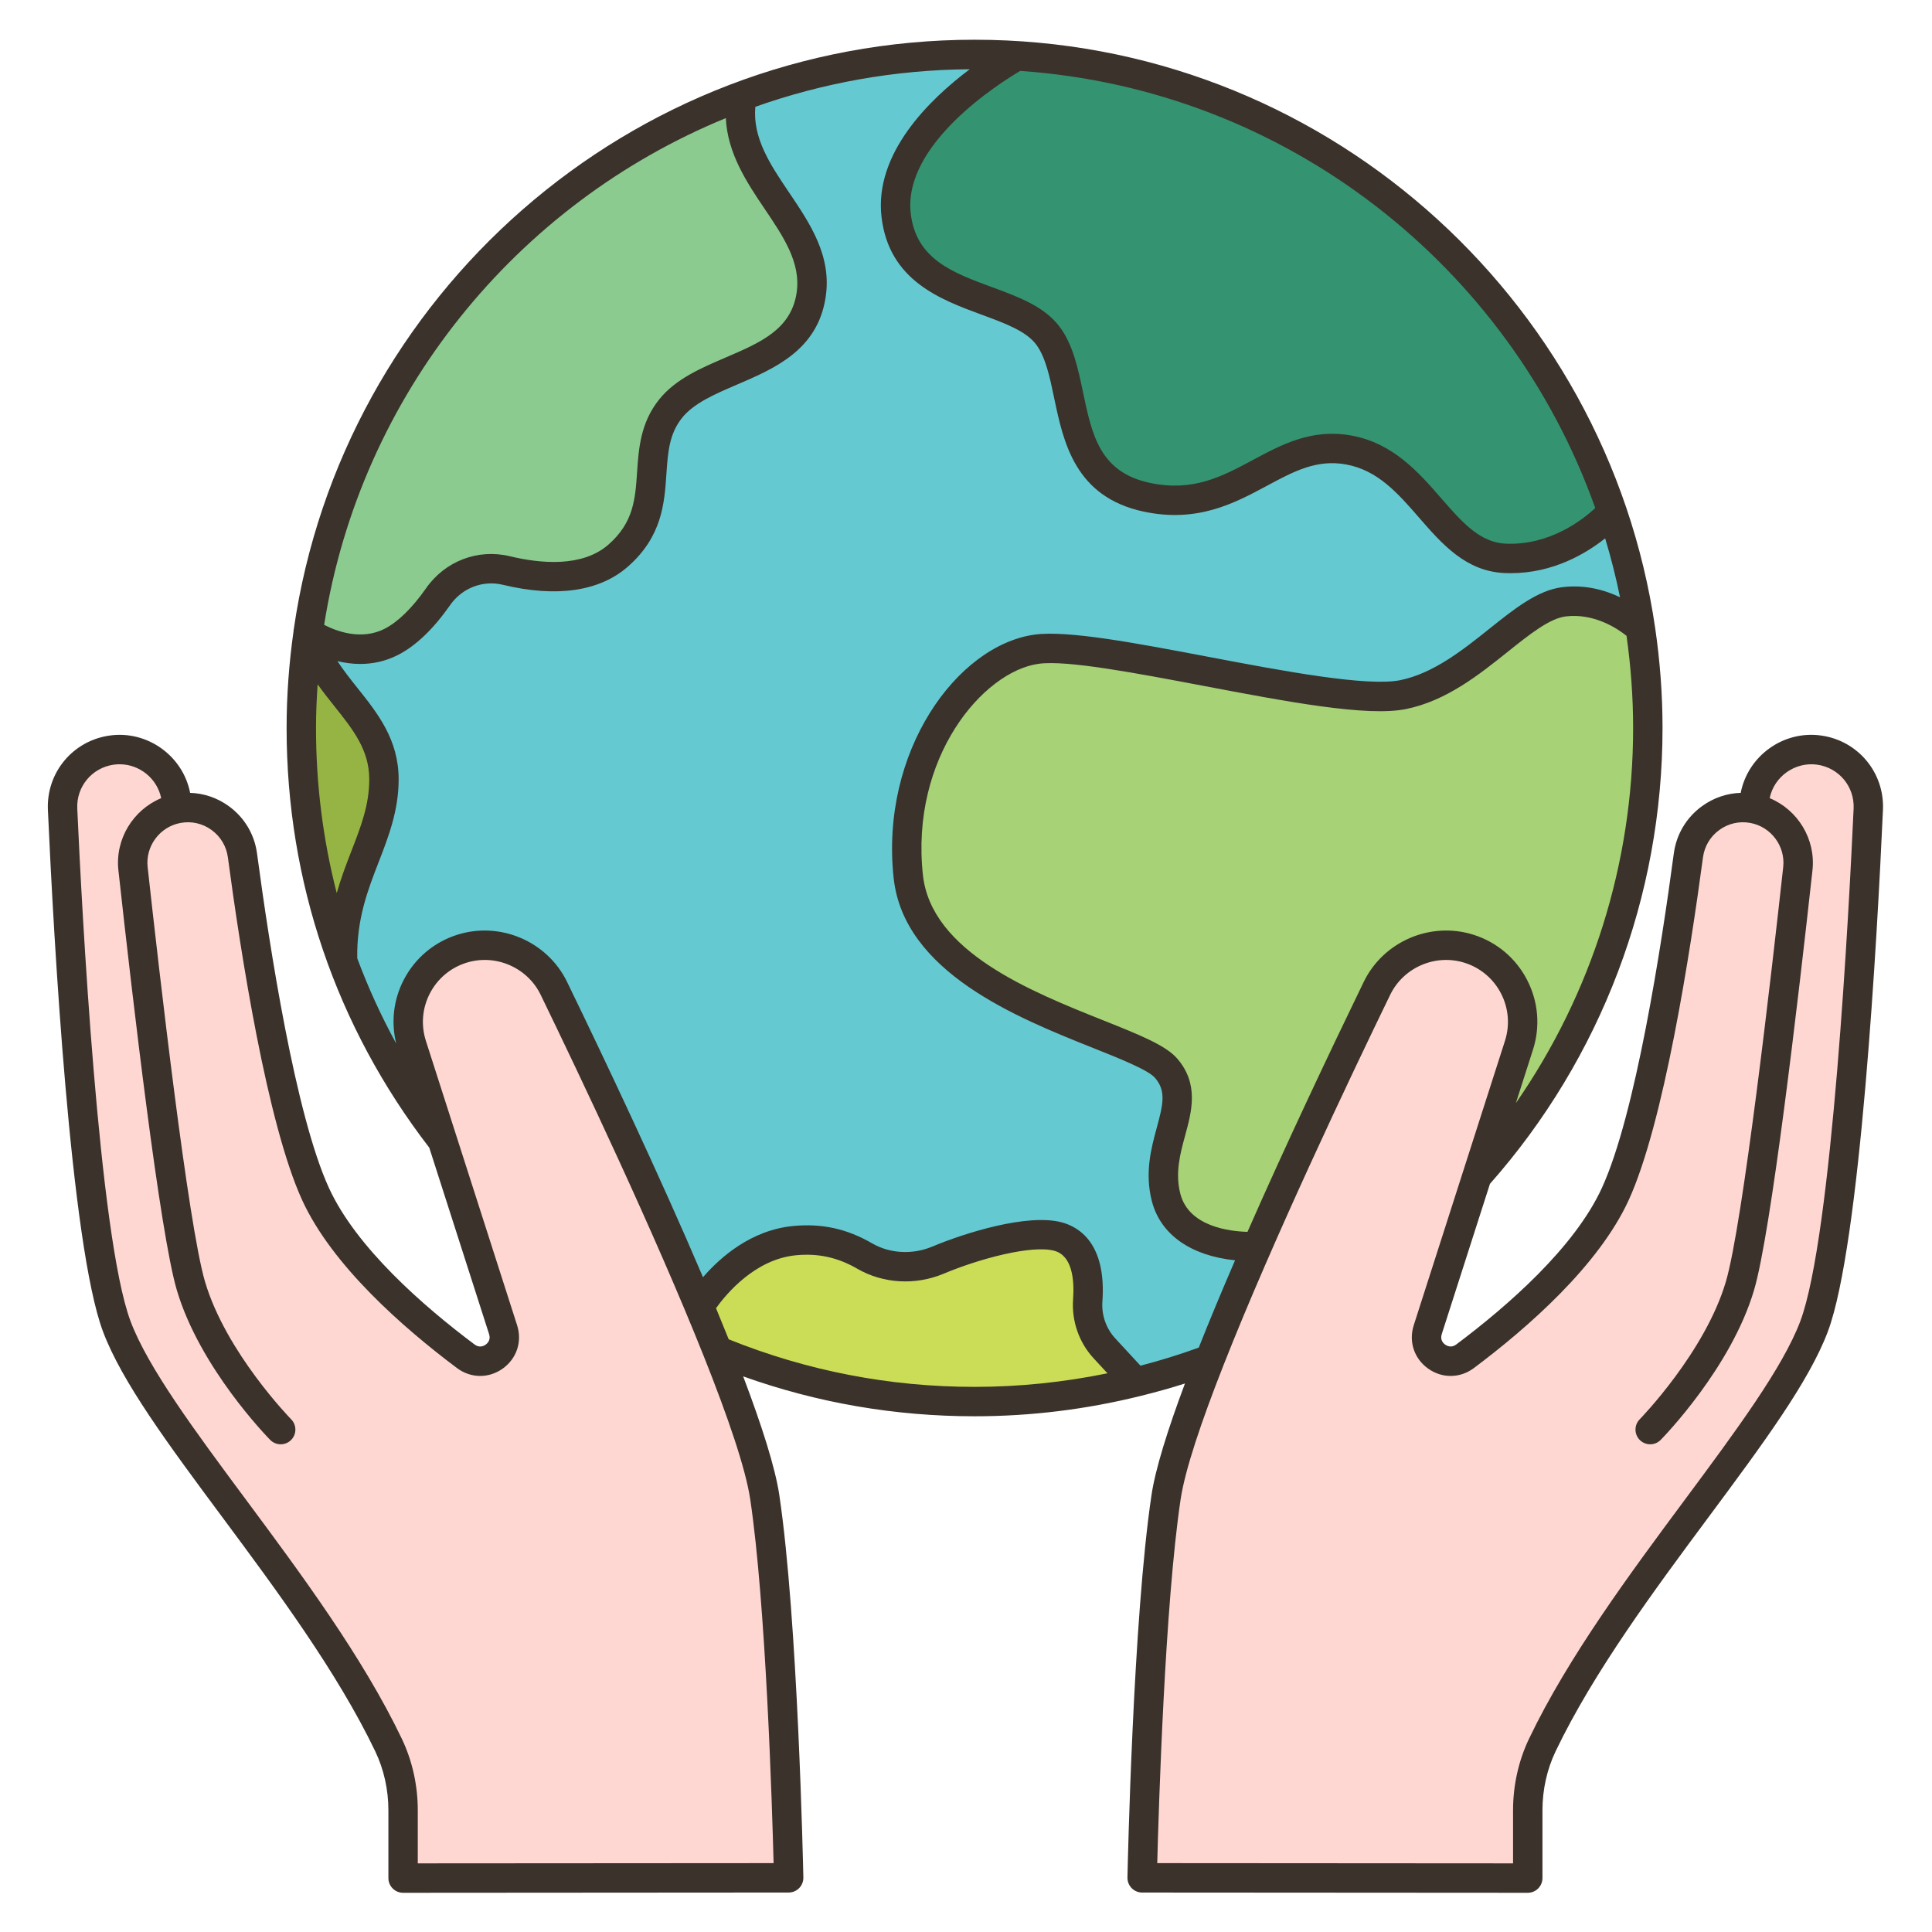 <svg version="1.0" preserveAspectRatio="xMidYMid meet" height="1080" viewBox="0 0 810 810" zoomAndPan="magnify" width="1080" xmlns:xlink="http://www.w3.org/1999/xlink" xmlns="http://www.w3.org/2000/svg"><defs><clipPath id="ac3a29c5e7"><path clip-rule="nonzero" d="M 271.887 375.23 L 537.879 375.23 L 537.879 566.988 L 271.887 566.988 Z M 271.887 375.23"></path></clipPath><clipPath id="61f4018e72"><path clip-rule="nonzero" d="M 20 16.609 L 790 16.609 L 790 793.609 L 20 793.609 Z M 20 16.609"></path></clipPath></defs><rect fill-opacity="1" height="972" y="-81" fill="#ffffff" width="972" x="-81"></rect><rect fill-opacity="1" height="972" y="-81" fill="#ffffff" width="972" x="-81"></rect><g clip-path="url(#ac3a29c5e7)"><path fill-rule="nonzero" fill-opacity="1" d="M 519.582 463.754 C 519.469 463.555 519.359 463.355 519.254 463.156 C 518.77 462.191 518.418 461.246 518.203 460.348 C 517.973 459.383 517.879 458.434 517.914 457.512 C 517.953 456.602 518.129 455.676 518.434 454.758 C 519.027 453 520.117 451.324 521.594 449.906 C 522.301 449.227 523.098 448.609 523.957 448.078 C 524.762 447.574 525.629 447.18 526.535 446.895 L 526.676 446.852 L 527.152 446.73 L 527.496 446.668 L 527.816 446.617 C 528.109 446.57 528.438 446.562 528.848 446.59 L 529.07 446.617 L 529.328 446.672 L 529.352 446.676 C 529.395 446.691 529.434 446.707 529.477 446.719 L 529.66 446.785 C 529.797 446.84 529.93 446.93 530.062 447.062 L 530.129 447.125 C 530.156 447.152 530.176 447.18 530.199 447.211 C 530.219 447.234 530.234 447.258 530.254 447.277 C 530.277 447.312 530.297 447.348 530.32 447.383 C 530.34 447.414 530.367 447.457 530.383 447.484 L 530.496 447.727 L 530.609 448.039 L 530.617 448.059 C 530.629 448.113 530.641 448.164 530.652 448.215 C 530.668 448.27 530.68 448.324 530.695 448.375 C 530.703 448.414 530.715 448.453 530.723 448.492 C 530.859 449.227 530.879 450.121 530.777 451.152 C 530.574 453.219 529.98 455.09 529.008 456.719 C 528.082 458.293 526.711 459.727 524.922 460.992 C 524.102 461.574 523.18 462.121 522.184 462.621 C 521.379 463.023 520.504 463.402 519.582 463.754 Z M 537.617 447.117 L 537.609 447.082 C 537.574 446.918 537.535 446.766 537.5 446.629 L 537.453 446.434 C 537.441 446.398 537.434 446.363 537.426 446.328 C 537.387 446.172 537.332 445.961 537.238 445.723 L 537.066 445.238 C 536.996 445.035 536.914 444.867 536.859 444.75 L 536.754 444.531 C 536.562 444.109 536.336 443.758 536.137 443.449 C 536.102 443.398 536.066 443.34 536.031 443.285 L 535.969 443.191 L 535.793 442.969 C 535.562 442.68 535.277 442.32 534.898 441.98 C 534.734 441.824 534.516 441.617 534.242 441.426 C 534.211 441.398 534.176 441.375 534.141 441.348 C 534.004 441.246 533.836 441.121 533.633 440.992 L 533.598 440.973 C 533.414 440.867 533.23 440.758 533.043 440.656 L 532.992 440.629 C 532.793 440.523 532.609 440.445 532.461 440.383 C 532.422 440.367 532.379 440.352 532.34 440.332 C 532.059 440.203 531.797 440.125 531.602 440.066 L 531.457 440.02 C 531.27 439.965 531.039 439.895 530.762 439.844 L 530.656 439.824 C 530.492 439.789 530.328 439.758 530.164 439.73 L 529.488 439.656 L 529.402 439.648 C 528.477 439.59 527.602 439.625 526.801 439.754 L 526.562 439.785 L 525.652 439.969 L 524.766 440.211 L 524.422 440.324 C 521.625 441.262 519.086 442.883 516.867 445.148 C 515.785 446.258 514.863 447.445 514.121 448.676 C 513.328 450.004 512.715 451.402 512.301 452.832 C 511.863 454.316 511.648 455.859 511.66 457.41 C 511.668 458.945 511.902 460.469 512.355 461.941 C 512.715 463.129 513.215 464.305 513.84 465.445 C 513.395 465.543 512.938 465.637 512.473 465.73 C 510.262 466.156 507.895 466.488 505.434 466.715 C 503.699 466.875 501.922 466.984 500.051 467.055 C 500.109 465.848 500.141 464.641 500.141 463.434 C 500.141 451.508 497.375 439.941 491.922 429.059 C 486.676 418.586 479.176 409.188 469.629 401.125 C 460.117 393.098 449.051 386.793 436.734 382.395 C 424.008 377.852 410.492 375.543 396.566 375.543 C 375.961 375.543 356.098 380.652 339.055 390.32 L 302.691 383.297 C 301.234 383.016 299.758 383.629 298.93 384.863 C 298.102 386.094 298.086 387.695 298.898 388.941 L 313.32 411.121 C 309.047 416.016 305.375 421.277 302.391 426.801 C 299.27 432.566 296.895 438.621 295.32 444.824 L 279.031 449.188 C 274.641 449.773 271.473 453.711 271.93 458.074 L 275.297 490.262 C 275.523 492.426 276.594 494.367 278.316 495.73 C 279.953 497.027 281.996 497.645 284.086 497.484 L 301.516 498.406 C 305.43 506.062 310.613 513.199 316.934 519.645 C 323.285 526.117 330.664 531.766 338.887 536.449 L 342.504 560.543 C 342.621 564.117 345.398 566.988 348.801 566.988 L 374.867 566.988 C 378.301 566.988 381.102 564.062 381.164 560.434 L 381.969 550.453 C 386.789 551.031 391.688 551.32 396.566 551.32 C 404.062 551.32 411.523 550.641 418.789 549.293 L 419.688 560.434 C 419.754 564.062 422.555 566.988 425.988 566.988 L 452.055 566.988 C 455.453 566.988 458.234 564.117 458.352 560.543 L 462.781 531.027 C 468.215 527.191 473.195 522.875 477.602 518.188 C 482.316 513.168 486.387 507.707 489.695 501.953 C 493.07 496.082 495.672 489.879 497.422 483.523 C 498.398 479.984 499.109 476.383 499.562 472.746 C 501.758 472.828 503.82 472.832 505.812 472.758 C 507.117 472.715 508.422 472.637 509.688 472.523 C 511.207 472.387 512.438 472.238 513.566 472.066 C 514.902 471.859 516.207 471.617 517.434 471.34 C 517.742 471.27 518.047 471.199 518.355 471.121 C 519.699 472.391 521.195 473.574 522.824 474.66 L 522.863 474.688 C 523.043 474.801 523.223 474.914 523.402 475.031 C 523.75 475.254 524.109 475.484 524.48 475.711 L 525.711 476.43 C 525.906 476.547 526.066 476.637 526.227 476.719 C 526.414 476.816 526.598 476.914 526.785 477.012 C 527.145 477.203 527.516 477.398 527.895 477.59 L 527.922 477.602 C 528.457 477.863 529.016 478.129 529.625 478.418 L 531.645 474.766 C 531.078 474.402 530.562 474.074 530.07 473.766 C 529.762 473.562 529.453 473.352 529.129 473.129 C 528.949 473.008 528.766 472.883 528.586 472.758 C 528.281 472.551 527.98 472.332 527.664 472.102 C 527.488 471.977 527.316 471.848 527.141 471.723 C 526.852 471.504 526.566 471.277 526.262 471.039 C 526.094 470.906 525.926 470.773 525.754 470.641 C 525.18 470.172 524.633 469.695 524.113 469.219 C 524.473 469.066 524.816 468.91 525.152 468.75 C 526.473 468.125 527.711 467.426 528.832 466.672 C 531.395 464.953 533.531 462.758 535.012 460.336 C 536.512 457.879 537.469 454.945 537.785 451.852 L 537.789 451.836 C 537.953 450.098 537.895 448.555 537.617 447.117" fill="#040606"></path></g><path fill-rule="nonzero" fill-opacity="1" d="M 337.281 433.578 C 337.09 439.785 332.832 444.973 327.773 445.16 C 322.715 445.352 318.77 440.477 318.957 434.266 C 319.148 428.059 323.406 422.875 328.465 422.684 C 333.523 422.492 337.473 427.367 337.281 433.578" fill="#ffffff"></path><path fill-rule="nonzero" fill-opacity="1" d="M 430.875 405.184 C 423.109 401.863 415.148 399.785 407.219 399.008 C 400.871 398.391 394.523 398.594 388.348 399.621 C 377.785 401.379 371.297 404.977 371.23 405.012 L 367.797 398.945 C 368.094 398.777 375.195 394.793 386.871 392.801 C 393.68 391.637 400.68 391.383 407.668 392.047 C 416.387 392.875 425.117 395.137 433.613 398.773 L 430.875 405.184" fill="#ffffff"></path><path fill-rule="nonzero" fill-opacity="1" d="M 400.883 343.629 C 373.117 343.629 350.609 321.102 350.609 293.312 C 350.609 265.523 373.117 243 400.883 243 C 428.645 243 451.152 265.523 451.152 293.312 C 451.152 321.102 428.645 343.629 400.883 343.629" fill="#231f20"></path><path fill-rule="nonzero" fill-opacity="1" d="M 420.352 311.465 C 416.469 314.324 411.863 315.836 407.027 315.836 C 401.016 315.836 395.367 313.492 391.117 309.238 C 389.234 307.355 387.727 305.199 386.633 302.855 L 408.199 302.855 L 411.688 295.867 L 384.668 295.867 C 384.574 295.027 384.523 294.172 384.523 293.312 C 384.523 292.453 384.574 291.602 384.668 290.758 L 412.516 290.758 L 416.004 283.77 L 386.633 283.77 C 387.727 281.43 389.234 279.27 391.117 277.387 C 395.367 273.133 401.016 270.789 407.027 270.789 C 411.863 270.789 416.469 272.301 420.352 275.16 L 424.516 269.496 C 419.418 265.742 413.371 263.758 407.027 263.758 C 403.043 263.758 399.176 264.539 395.531 266.082 C 392.016 267.57 388.859 269.703 386.148 272.414 C 383.438 275.129 381.309 278.289 379.82 281.809 C 379.547 282.457 379.297 283.109 379.074 283.77 L 374.758 283.77 L 371.266 290.758 L 377.609 290.758 C 377.535 291.602 377.496 292.457 377.496 293.312 C 377.496 294.172 377.535 295.023 377.609 295.867 L 370.441 295.867 L 366.953 302.855 L 379.07 302.855 C 379.297 303.516 379.547 304.172 379.82 304.82 C 381.309 308.34 383.438 311.5 386.148 314.211 C 388.859 316.926 392.016 319.055 395.531 320.543 C 399.176 322.086 403.043 322.867 407.027 322.867 C 413.371 322.867 419.418 320.883 424.516 317.133 L 420.352 311.465" fill="#ffffff"></path><path fill-rule="nonzero" fill-opacity="1" d="M 129.145 265.207 C 135.801 289.688 161.008 300.785 161.008 326.742 C 161.008 352.641 142.766 369.289 143.629 402.645 C 132.41 372.246 126.309 339.445 126.309 305.223 C 126.309 291.66 127.297 278.277 129.145 265.207 Z M 129.145 265.207" fill="#96b443"></path><path fill-rule="nonzero" fill-opacity="1" d="M 476.125 579.48 C 454.492 584.785 431.875 587.621 408.578 587.621 C 380.66 587.621 353.664 583.551 328.148 575.969 C 318.844 573.254 309.66 569.984 300.785 566.285 C 298.383 560.305 295.855 554.078 293.207 547.789 C 293.207 547.789 296.473 542.238 302.574 536.137 C 309.414 529.168 319.828 521.461 333.082 520.164 C 345.406 518.934 354.711 522.078 362.539 526.578 C 371.906 532.004 383.246 532.496 393.23 528.305 C 408.762 521.832 432.121 515.355 443.586 518.441 C 455.418 521.645 456.773 535.336 456.035 545.262 C 455.539 552.598 458.004 559.875 463.059 565.301 Z M 476.125 579.48" fill="#cbdd56"></path><path fill-rule="nonzero" fill-opacity="1" d="M 690.848 305.223 C 690.848 358.805 675.934 408.934 649.984 451.602 C 640.988 466.461 630.695 480.395 619.172 493.281 L 636.797 438.285 C 637.844 435.016 638.336 431.688 638.336 428.418 C 638.336 414.793 629.648 402.152 615.965 397.773 C 600.742 392.965 584.285 399.992 577.324 414.359 C 564.875 440.008 544.965 481.812 527.094 522.57 C 527.094 522.633 519.02 523.188 510.207 520.844 C 501.457 518.562 491.902 513.445 488.945 502.16 C 483.027 479.473 501.887 462.945 488.945 447.902 C 476.371 433.352 386.453 419.105 380.844 367.562 C 375.176 315.953 407.469 275.938 434.586 272.176 C 461.766 268.414 559.695 297.023 588.293 291.227 C 616.953 285.371 637.227 254.602 655.719 252.32 C 673.16 250.164 686.223 262 687.703 263.359 C 687.766 263.418 687.766 263.418 687.766 263.418 C 689.797 277.047 690.848 291.043 690.848 305.223 Z M 690.848 305.223" fill="#a7d276"></path><path fill-rule="nonzero" fill-opacity="1" d="M 311.016 40.152 C 304.297 73.324 344.789 92.809 340.043 123.762 C 335.301 154.652 296.164 152.68 281.188 171.301 C 266.211 189.922 281.68 213.23 259.125 232.961 C 246.242 244.305 226.645 242.641 212.285 239.188 C 201.375 236.598 190.098 240.977 183.688 250.164 C 178.57 257.438 171.793 265.145 164.027 269.094 C 146.832 277.848 129.145 265.145 129.145 265.145 C 143.938 161.188 215.305 75.422 311.016 40.152 Z M 311.016 40.152" fill="#8bcb8f"></path><path fill-rule="nonzero" fill-opacity="1" d="M 675.992 214.523 C 675.992 214.523 658.242 235.305 631.066 234.133 C 603.945 232.898 596.305 194.301 565.488 188.688 C 534.613 183.078 519.082 216.559 480.934 208.48 C 442.781 200.465 453.262 159.277 439.332 140.719 C 425.402 122.16 380.043 127.277 375.73 90.281 C 371.352 53.348 426.391 23.383 426.391 23.383 C 542.809 30.656 640.062 108.473 675.992 214.523 Z M 675.992 214.523" fill="#349370"></path><path fill-rule="nonzero" fill-opacity="1" d="M 687.703 263.359 C 686.223 262 673.16 250.164 655.719 252.32 C 637.227 254.602 616.953 285.371 588.293 291.227 C 559.695 297.023 461.766 268.414 434.586 272.176 C 407.469 275.938 375.176 315.953 380.844 367.562 C 386.453 419.105 476.371 433.352 488.945 447.902 C 501.887 462.945 483.027 479.473 488.945 502.16 C 491.902 513.445 501.457 518.562 510.207 520.844 C 519.02 523.188 527.094 522.633 527.094 522.57 C 520.008 538.848 513.164 555.004 507.309 569.863 C 499.422 572.824 491.348 575.414 483.152 577.633 C 480.809 578.309 478.469 578.926 476.125 579.48 L 463.059 565.301 C 458.004 559.875 455.539 552.598 456.035 545.262 C 456.773 535.336 455.418 521.645 443.586 518.441 C 432.121 515.355 408.762 521.832 393.23 528.305 C 383.246 532.496 371.906 532.004 362.539 526.578 C 354.711 522.078 345.406 518.934 333.082 520.164 C 319.828 521.461 309.414 529.168 302.574 536.137 C 296.473 542.238 293.207 547.789 293.207 547.789 C 273.176 499.941 247.23 445.312 232.191 414.359 C 225.227 399.992 208.77 392.965 193.547 397.773 C 179.867 402.152 171.176 414.793 171.176 428.418 C 171.176 431.688 171.668 435.016 172.719 438.285 L 185.535 478.301 C 176.168 466.215 167.727 453.391 160.453 439.824 C 153.98 427.926 148.312 415.469 143.629 402.645 C 142.766 369.289 161.008 352.641 161.008 326.742 C 161.008 300.785 135.801 289.688 129.145 265.207 L 129.145 265.145 C 129.145 265.145 146.832 277.848 164.027 269.094 C 171.793 265.145 178.57 257.438 183.688 250.164 C 190.098 240.977 201.375 236.598 212.285 239.188 C 226.645 242.641 246.242 244.305 259.125 232.961 C 281.68 213.23 266.211 189.922 281.188 171.301 C 296.164 152.68 335.301 154.652 340.043 123.762 C 344.789 92.809 304.297 73.324 311.016 40.152 C 341.402 28.93 374.312 22.828 408.578 22.828 C 414.555 22.828 420.535 23.012 426.391 23.383 C 426.391 23.383 371.352 53.348 375.73 90.281 C 380.043 127.277 425.402 122.16 439.332 140.719 C 453.262 159.277 442.781 200.465 480.934 208.48 C 519.082 216.559 534.613 183.078 565.488 188.688 C 596.305 194.301 603.945 232.898 631.066 234.133 C 658.242 235.305 675.992 214.523 675.992 214.523 C 681.293 230.246 685.301 246.523 687.703 263.359 Z M 687.703 263.359" fill="#65c9d1"></path><path fill-rule="nonzero" fill-opacity="1" d="M 74.539 338.949 C 87.543 336.547 99.871 345.547 101.656 358.621 C 106.711 396.539 117.805 468.988 132.289 500.559 C 144.43 527.07 173.828 552.535 195.273 568.629 C 203.164 574.488 213.949 566.84 210.93 557.469 L 185.535 478.301 L 172.719 438.285 C 171.668 435.016 171.176 431.688 171.176 428.418 C 171.176 414.793 179.867 402.152 193.547 397.773 C 208.77 392.965 225.227 399.992 232.191 414.359 C 247.23 445.312 273.176 499.941 293.207 547.789 C 295.855 554.078 298.383 560.305 300.785 566.285 C 311.016 591.938 318.598 614.258 320.633 627.699 C 328.457 679.984 330.676 787.27 330.676 787.27 L 169.02 787.395 L 169.02 758.969 C 169.02 749.473 166.984 740.102 162.855 731.594 C 131.484 665.988 64.68 597.918 48.961 556.113 C 35.59 520.535 28.562 391.176 26.223 339.258 C 26.223 338.891 26.223 338.52 26.223 338.148 C 26.223 326.312 34.973 316.137 46.867 314.473 C 59.809 312.684 71.828 321.562 73.801 334.512 Z M 74.539 338.949" fill="#ffd7d2"></path><path fill-rule="nonzero" fill-opacity="1" d="M 507.309 569.863 C 513.164 555.004 520.008 538.848 527.094 522.57 C 544.965 481.812 564.875 440.008 577.324 414.359 C 584.285 399.992 600.742 392.965 615.965 397.773 C 629.648 402.152 638.336 414.793 638.336 428.418 C 638.336 431.688 637.844 435.016 636.797 438.285 L 619.168 493.281 L 598.586 557.469 C 595.566 566.84 606.352 574.488 614.238 568.629 C 635.688 552.535 665.086 527.07 677.227 500.559 C 691.711 468.988 702.805 396.539 707.855 358.621 C 709.645 345.547 721.969 336.547 734.973 338.949 L 735.715 334.512 C 737.688 321.562 749.703 312.684 762.645 314.473 C 774.539 316.137 783.293 326.312 783.293 338.148 C 783.293 338.52 783.293 338.891 783.293 339.258 C 780.949 391.176 773.926 520.535 760.551 556.113 C 744.836 597.918 678.027 665.988 646.656 731.594 C 642.527 740.102 640.496 749.473 640.496 758.969 L 640.496 787.395 L 478.836 787.27 C 478.836 787.27 481.055 679.984 488.883 627.699 C 490.793 614.875 497.82 594.031 507.309 569.863 Z M 507.309 569.863" fill="#ffd7d2"></path><g clip-path="url(#61f4018e72)"><path fill-rule="nonzero" fill-opacity="1" d="M 763.535 308.375 C 747.699 306.137 732.848 316.863 729.797 332.41 C 724.016 332.582 718.422 334.48 713.605 337.965 C 707.043 342.727 702.828 349.777 701.75 357.832 C 696.512 397.047 685.637 467.406 671.617 498.012 C 660.156 523.051 632.082 547.535 610.547 563.672 C 608.465 565.25 606.59 564.238 605.887 563.738 C 605.199 563.246 603.664 561.824 604.453 559.367 L 624.668 496.336 C 671.32 443.574 697.023 375.773 697.023 305.23 C 697.023 291.031 695.949 277.082 693.957 263.426 C 693.957 263.418 693.957 263.414 693.957 263.406 C 673.645 124.047 553.441 16.66 408.598 16.66 C 263.68 16.66 143.426 124.156 123.195 263.629 C 123.16 263.766 123.148 263.898 123.121 264.043 C 123.078 264.258 123.074 264.473 123.062 264.688 C 121.188 277.945 120.16 291.469 120.16 305.23 C 120.16 369.551 140.848 430.355 179.973 481.156 L 205.062 559.375 C 205.852 561.828 204.316 563.254 203.625 563.746 C 202.922 564.25 201.062 565.262 198.965 563.68 C 177.434 547.543 149.359 523.051 137.895 498.023 C 123.883 467.406 113.004 397.051 107.766 357.836 C 106.688 349.785 102.477 342.738 95.906 337.969 C 91.094 334.488 85.504 332.586 79.715 332.414 C 76.68 316.871 61.75 306.141 45.98 308.379 C 30.516 310.551 19.387 323.941 20.082 339.535 C 22.5 393.242 29.586 522.059 43.188 558.277 C 51.113 579.371 70.547 605.559 93.055 635.875 C 115.723 666.402 141.41 701.004 157.336 734.277 C 160.934 741.793 162.836 750.332 162.836 758.957 L 162.836 787.395 C 162.836 789.035 163.484 790.602 164.645 791.754 C 165.801 792.906 167.367 793.559 168.996 793.559 C 168.996 793.559 168.996 793.559 169 793.559 L 330.652 793.449 C 332.309 793.449 333.887 792.785 335.051 791.594 C 336.211 790.414 336.84 788.812 336.809 787.152 C 336.715 782.758 334.496 678.863 326.727 626.797 C 325.008 615.27 319.398 597.703 311.578 577.051 C 342.625 588.156 375.191 593.781 408.59 593.781 C 432.227 593.781 455.492 590.883 478.109 585.277 C 478.203 585.246 478.293 585.246 478.387 585.211 C 484.574 583.668 490.727 581.98 496.801 580.031 C 489.566 599.387 484.41 615.828 482.773 626.805 C 475.004 678.863 472.785 782.766 472.691 787.16 C 472.66 788.82 473.297 790.414 474.449 791.602 C 475.605 792.785 477.191 793.457 478.848 793.457 L 640.512 793.559 C 640.52 793.559 640.52 793.559 640.52 793.559 C 642.152 793.559 643.723 792.914 644.875 791.754 C 646.027 790.594 646.684 789.035 646.684 787.395 L 646.684 758.945 C 646.684 750.32 648.586 741.781 652.191 734.258 C 668.109 700.992 693.797 666.391 716.465 635.863 C 738.969 605.543 758.406 579.359 766.332 558.266 C 779.934 522.047 787.02 393.23 789.438 339.523 C 790.129 323.938 778.996 310.539 763.535 308.375 Z M 635.52 462.504 L 642.688 440.152 C 645.824 430.379 644.957 419.977 640.254 410.859 C 635.551 401.738 627.578 395.016 617.809 391.91 C 599.801 386.184 579.992 394.672 571.75 411.672 C 557.848 440.332 539.488 479.016 523.016 516.465 C 515.594 516.262 498.465 514.301 494.879 500.57 C 492.594 491.805 494.77 483.805 496.875 476.066 C 499.633 465.957 502.75 454.504 493.586 443.852 C 488.777 438.258 477.809 433.887 462.641 427.824 C 432.184 415.668 390.453 399.008 386.938 366.871 C 381.566 317.648 412.086 281.535 435.453 278.297 C 447.219 276.664 476.207 282.176 504.242 287.492 C 539.703 294.223 573.211 300.605 589.527 297.258 C 606.398 293.824 620.09 282.891 632.16 273.242 C 641.152 266.051 649.652 259.258 656.449 258.43 C 668.555 256.98 678.367 263.711 681.934 266.57 C 683.715 279.211 684.695 292.102 684.695 305.23 C 684.703 361.812 667.391 416.531 635.52 462.504 Z M 668.824 213.012 C 663.477 217.988 649.762 228.688 631.355 227.945 C 620.395 227.473 612.926 218.883 604.273 208.949 C 594.82 198.094 584.109 185.785 566.574 182.602 C 549.996 179.613 537.477 186.316 525.367 192.809 C 512.461 199.73 500.297 206.293 482.191 202.469 C 461.094 198.023 457.828 182.438 454.043 164.383 C 451.996 154.609 449.875 144.512 444.262 137.023 C 437.859 128.48 427.16 124.539 415.832 120.363 C 399.512 114.352 384.094 108.676 381.836 89.578 C 378.398 60.391 419.289 34.703 427.738 29.727 C 539.316 37.422 632.84 111.664 668.824 213.012 Z M 304.305 49.52 C 304.996 64.254 313.105 76.5 320.543 87.508 C 328.445 99.199 335.91 110.242 333.98 122.801 C 331.621 138.137 318.887 143.605 304.137 149.93 C 293.863 154.34 283.234 158.902 276.379 167.449 C 268.504 177.258 267.766 188.184 267.109 197.832 C 266.34 209.227 265.676 219.062 255.074 228.34 C 244.098 237.953 226.527 236.289 213.719 233.195 C 200.348 229.98 186.602 235.246 178.645 246.609 C 172.84 254.902 166.82 260.785 161.246 263.621 C 151.43 268.617 140.984 264.602 135.898 261.969 C 151.129 165.5 216.457 85.516 304.305 49.52 Z M 133.164 286.895 C 135.43 290.086 137.836 293.121 140.219 296.105 C 148.051 305.934 154.812 314.418 154.812 326.73 C 154.812 337.508 151.32 346.516 147.27 356.941 C 145.168 362.355 142.973 368.121 141.176 374.441 C 135.438 352.102 132.484 328.914 132.484 305.223 C 132.484 299.059 132.762 292.961 133.164 286.895 Z M 324.336 781.125 L 175.156 781.223 L 175.156 758.945 C 175.156 748.48 172.836 738.105 168.445 728.938 C 152.008 694.605 125.945 659.484 102.945 628.512 C 81.91 600.168 62.039 573.402 54.73 553.93 C 41.383 518.391 34.266 380.41 32.395 338.977 C 31.984 329.777 38.559 321.871 47.688 320.59 C 48.512 320.473 49.332 320.422 50.141 320.422 C 58.473 320.422 65.887 326.348 67.582 334.637 C 55.809 339.52 48.203 351.789 49.641 364.879 C 55.734 420.273 67.016 516.801 74.133 540.871 C 83.758 573.426 112.086 602.473 113.285 603.688 C 115.68 606.117 119.578 606.145 122 603.762 C 124.43 601.371 124.453 597.469 122.074 595.043 C 121.797 594.766 94.719 567 85.961 537.375 C 78.855 513.363 66.77 407.801 61.898 363.523 C 60.938 354.773 66.965 346.66 75.625 345.031 C 75.645 345.031 75.656 345.023 75.672 345.023 C 80.289 344.172 84.895 345.215 88.676 347.961 C 92.48 350.715 94.922 354.805 95.543 359.473 C 100.867 399.363 112 471.086 126.684 503.16 C 139.234 530.543 168.895 556.559 191.57 573.551 C 197.352 577.891 204.895 577.984 210.77 573.789 C 216.629 569.609 218.996 562.469 216.797 555.605 L 178.559 436.391 C 176.434 429.762 177.02 422.703 180.211 416.52 C 183.402 410.34 188.809 405.777 195.434 403.668 C 207.645 399.777 221.078 405.547 226.668 417.059 C 243.105 450.93 274.465 516.902 295.059 568.598 C 295.074 568.629 295.086 568.66 295.098 568.691 C 305.117 593.848 312.602 615.625 314.543 628.629 C 321.113 672.672 323.719 757.418 324.336 781.125 Z M 305.512 561.508 C 303.805 557.242 302.031 552.895 300.195 548.469 C 304.43 542.555 316.508 527.945 333.691 526.277 C 343.039 525.375 351.223 527.176 359.441 531.93 C 370.262 538.184 383.789 538.961 395.629 534.008 C 411.184 527.484 432.762 521.891 442.008 524.391 C 449.586 526.426 450.48 536.609 449.895 544.805 C 449.254 553.863 452.387 562.852 458.504 569.469 L 464.316 575.762 C 446.086 579.5 427.469 581.453 408.59 581.453 C 372.93 581.461 338.262 574.715 305.512 561.508 Z M 478.148 572.57 L 467.559 561.105 C 463.742 556.977 461.785 551.359 462.184 545.691 C 463.934 521.246 452.297 514.402 445.199 512.488 C 430.711 508.605 404.219 517.035 390.863 522.637 C 382.559 526.109 373.109 525.605 365.609 521.262 C 355.062 515.16 344.582 512.848 332.5 514.012 C 314.91 515.715 302.02 527.07 294.734 535.48 C 276.418 492.512 254.031 445.219 237.75 411.672 C 229.504 394.68 209.719 386.184 191.691 391.91 C 181.926 395.016 173.949 401.746 169.246 410.859 C 164.969 419.152 163.902 428.512 166.105 437.492 C 159.781 425.957 154.352 414.027 149.777 401.773 C 149.488 385.406 154.184 373.191 158.766 361.402 C 162.883 350.785 167.133 339.809 167.133 326.723 C 167.133 310.094 158.344 299.07 149.848 288.41 C 146.855 284.668 143.98 281.012 141.469 277.176 C 144.418 277.891 147.641 278.367 151.043 278.367 C 156.051 278.367 161.426 277.348 166.82 274.609 C 174.297 270.812 181.664 263.766 188.734 253.672 C 193.758 246.488 202.449 243.152 210.824 245.176 C 233.23 250.59 251.344 247.969 263.18 237.613 C 277.617 224.969 278.566 210.992 279.398 198.652 C 280.012 189.688 280.535 181.945 285.977 175.156 C 290.914 169.008 299.695 165.238 308.984 161.25 C 324.809 154.457 342.75 146.762 346.145 124.664 C 348.816 107.316 339.625 93.727 330.746 80.59 C 322.867 68.93 315.504 57.844 316.676 44.777 C 344.84 34.801 375.082 29.258 406.57 29.031 C 389.609 41.762 366.441 64.344 369.586 91.016 C 372.723 117.629 394.262 125.562 411.566 131.934 C 421.137 135.461 430.18 138.781 434.395 144.41 C 438.371 149.707 440.121 158.062 441.969 166.898 C 445.848 185.395 450.672 208.418 479.637 214.523 C 502.102 219.258 517.555 210.973 531.188 203.66 C 542.359 197.66 552.004 192.461 564.355 194.727 C 577.637 197.137 586.055 206.797 594.961 217.035 C 604.594 228.102 614.559 239.539 630.793 240.254 C 631.648 240.293 632.488 240.309 633.328 240.309 C 651.18 240.309 664.984 232.055 672.973 225.703 C 675.406 233.785 677.508 242.016 679.203 250.391 C 672.84 247.371 664.5 244.988 654.945 246.188 C 644.68 247.438 634.855 255.285 624.457 263.594 C 613.469 272.371 601.02 282.324 587.059 285.168 C 573.102 287.973 537.73 281.293 506.527 275.363 C 476.199 269.605 447.578 264.172 433.762 266.07 C 401.098 270.582 368.895 315.227 374.676 368.195 C 378.988 407.699 426.582 426.703 458.074 439.277 C 469.535 443.852 481.402 448.594 484.242 451.891 C 488.918 457.328 487.711 462.805 484.98 472.816 C 482.688 481.246 479.828 491.73 482.949 503.684 C 486.578 517.605 499.266 526.48 517.805 528.387 C 512.352 541.012 507.191 553.363 502.59 564.984 C 494.559 567.91 486.398 570.426 478.148 572.57 Z M 754.781 553.93 C 747.465 573.402 727.602 600.168 706.57 628.512 C 683.574 659.484 657.504 694.605 641.074 728.93 C 636.68 738.105 634.355 748.48 634.355 758.945 L 634.355 781.223 L 485.18 781.125 C 485.801 757.41 488.402 672.668 494.977 628.625 C 496.82 616.273 503.648 596.023 512.918 572.473 C 512.938 572.43 512.949 572.379 512.969 572.336 C 533.516 520.129 566.012 451.742 582.852 417.059 C 588.441 405.547 601.875 399.777 614.086 403.668 C 620.711 405.777 626.117 410.34 629.309 416.52 C 632.5 422.703 633.078 429.754 630.961 436.391 L 592.723 555.605 C 590.523 562.469 592.883 569.609 598.75 573.789 C 604.617 577.984 612.168 577.891 617.949 573.555 C 640.629 556.559 670.285 530.543 682.836 503.152 C 697.52 471.086 708.645 399.363 713.977 359.473 C 714.605 354.805 717.039 350.715 720.844 347.961 C 724.621 345.223 729.234 344.172 733.852 345.023 C 733.863 345.023 733.875 345.031 733.891 345.031 C 742.547 346.66 748.582 354.773 747.621 363.523 C 742.75 407.801 730.664 513.363 723.57 537.375 C 714.832 566.93 687.727 594.766 687.457 595.043 C 685.07 597.473 685.102 601.371 687.531 603.762 C 689.965 606.148 693.848 606.117 696.246 603.688 C 697.441 602.473 725.773 573.426 735.398 540.871 C 742.512 516.805 753.789 420.273 759.887 364.871 C 761.316 351.781 753.715 339.512 741.945 334.629 C 743.812 325.527 752.594 319.305 761.844 320.59 C 770.973 321.871 777.555 329.777 777.137 338.977 C 775.25 380.41 768.133 518.391 754.781 553.93 Z M 754.781 553.93" fill="#3a322b"></path></g></svg>